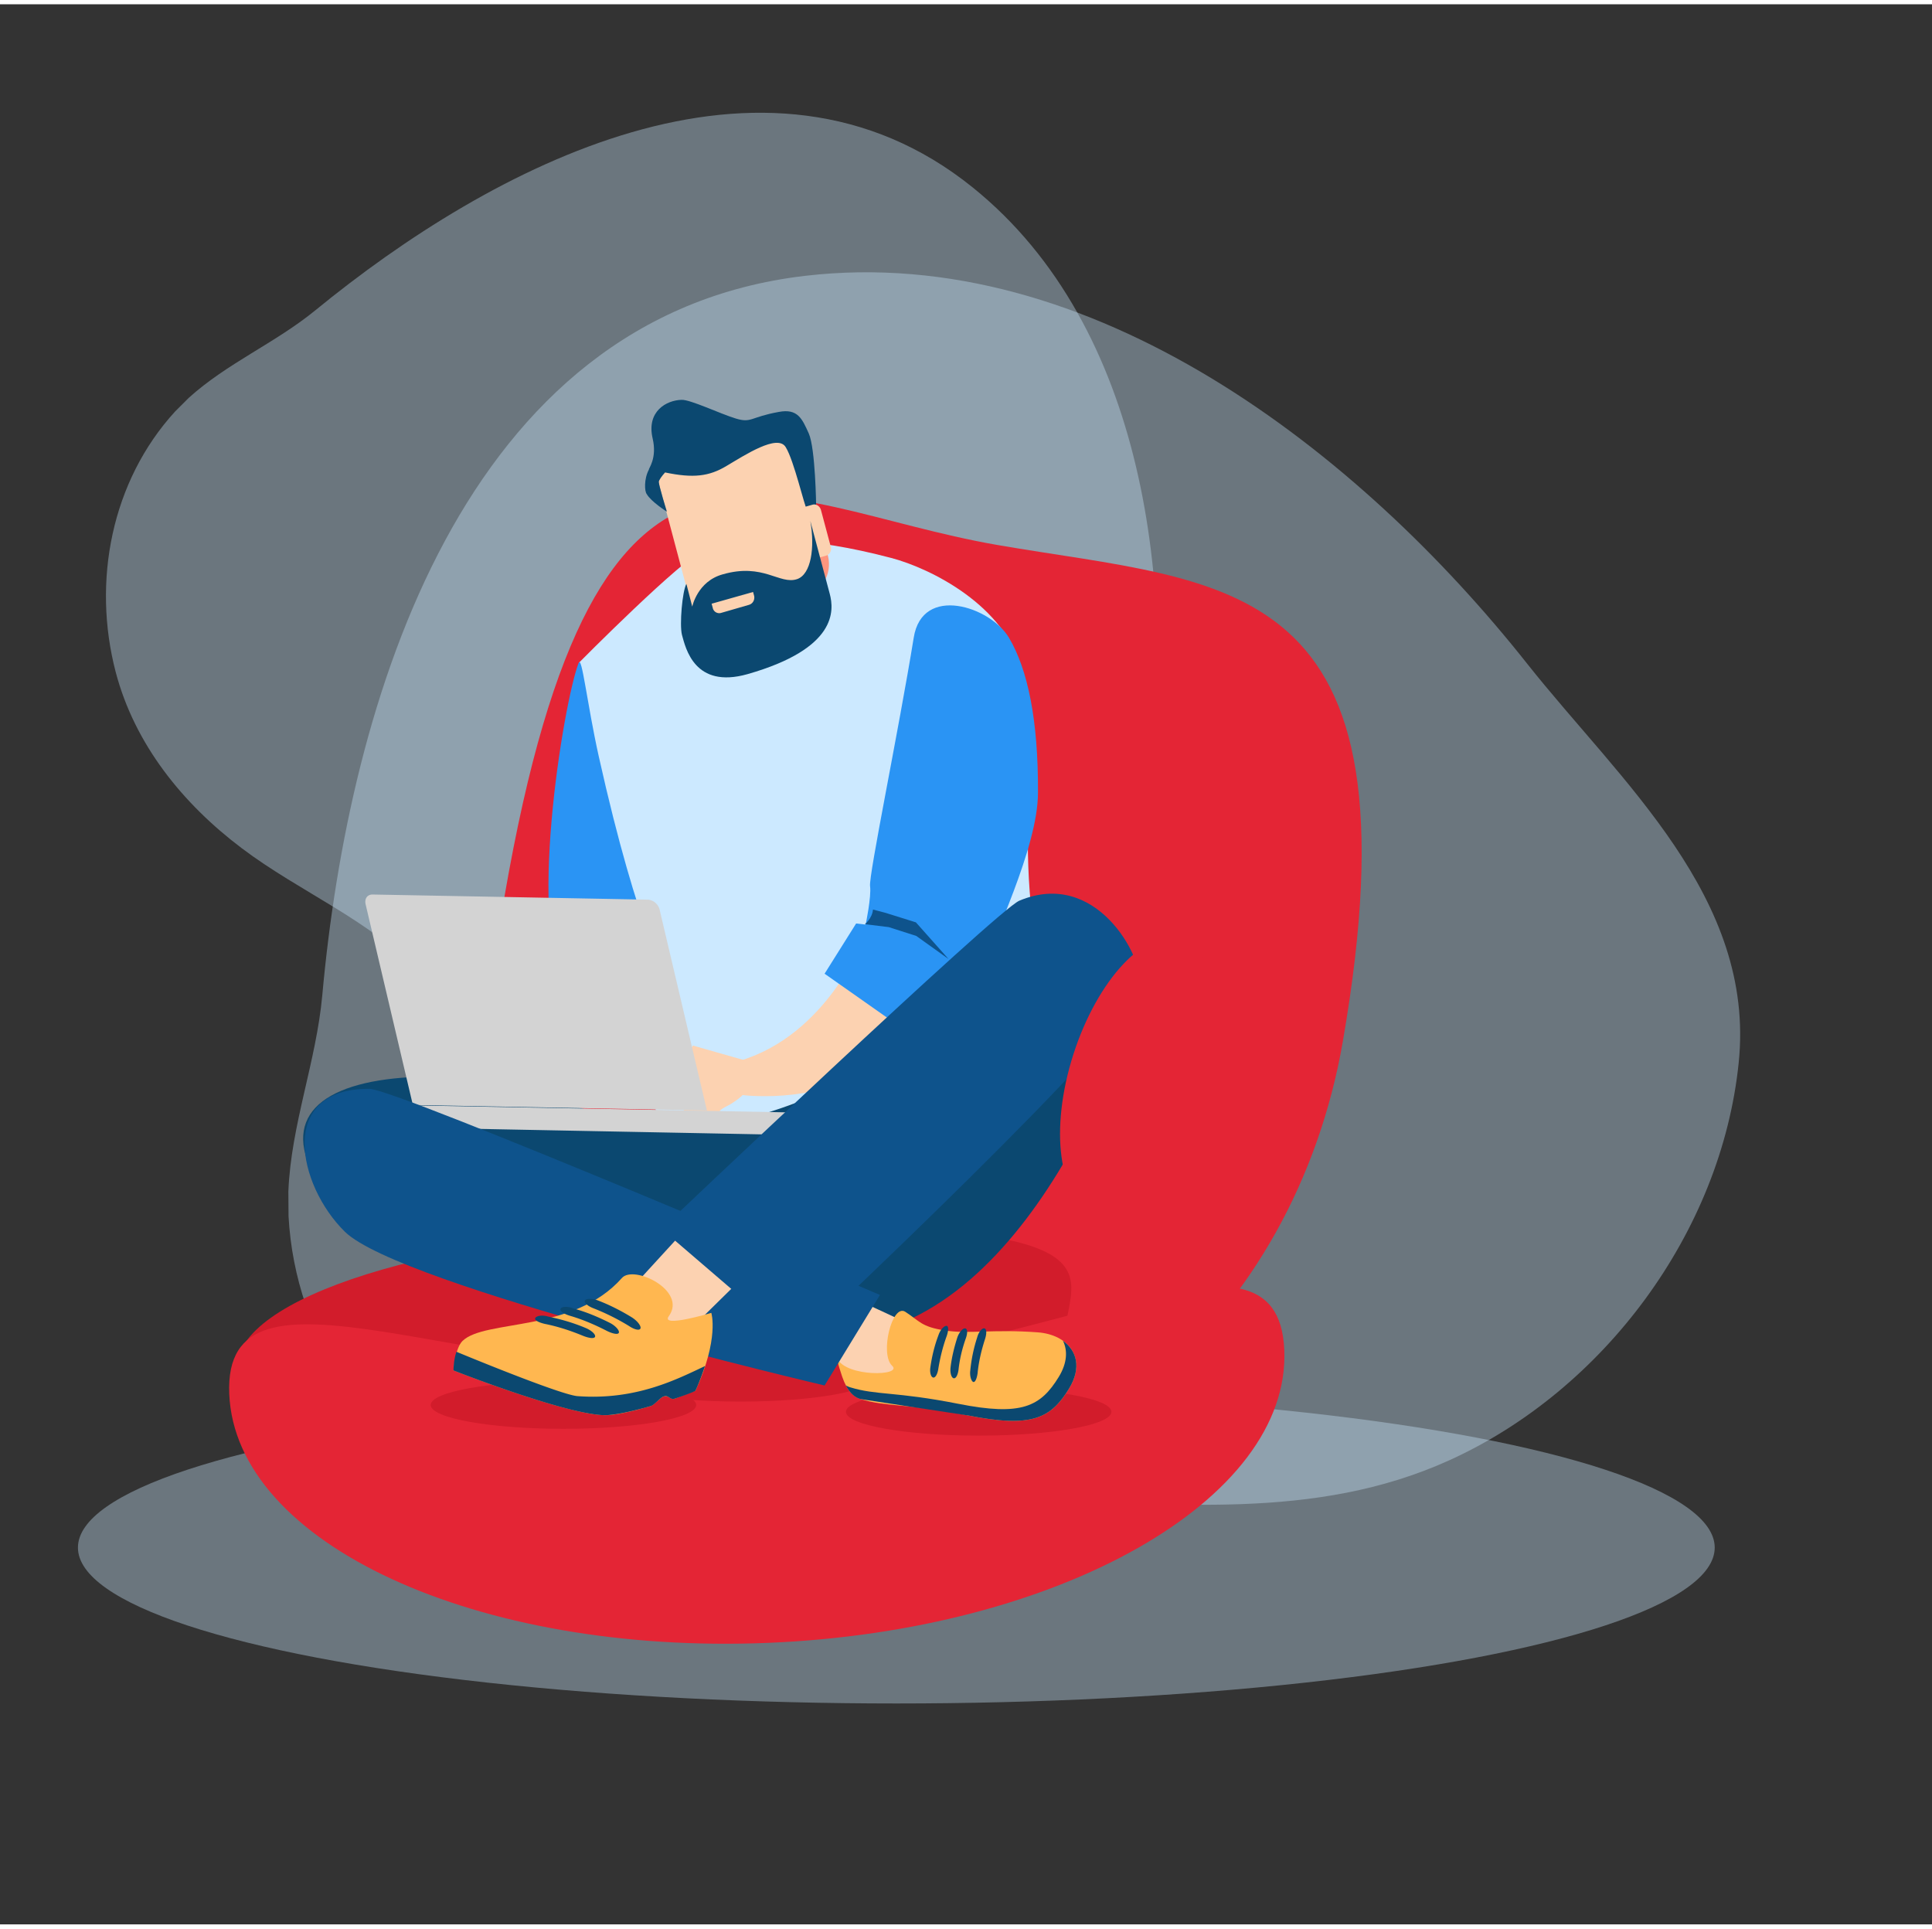 <svg xmlns="http://www.w3.org/2000/svg" width="561" height="560" viewBox="0 0 161 160" fill="none" xmlns:v="https://vecta.io/nano">
	<rect x="0" y="0" width="161" height="160" fill="#333333" stroke="none"/>
	<style>
		<![CDATA[.B{fill:#0b4870}.C{fill:#fcd2b1}.D{fill:#e42535}.E{fill:#0e538c}]]>
	</style>
	<g fill="#cce9ff">
		<path opacity=".37" d="M24.03 98.916l.015 2.07c.544 10.21 6.822 19.282 15.583 24.304 7.013 4.007 15.222 4.788 23.1 3.61 7.86-1.173 15.208-4.473 23.286-4.3 11.382.26 23.494 1.853 34.794-3.287 12.842-5.836 22.635-18.983 24.082-33.105 1.427-13.775-9.855-23.452-17.612-33.24-13.935-17.615-36.29-35.137-60.184-32.34-28.623 3.34-38.03 35.612-40.235 59.93-.5 5.54-2.607 10.814-2.828 16.36z" />
		<ellipse opacity=".37" cx="74.694" cy="128.603" rx="68.199" ry="12.99" />
		<path opacity=".37" d="M15.736 32.79l-1.133 1.13c-5.33 5.822-6.933 14.187-4.96 21.73 1.586 6.03 5.596 10.976 10.506 14.677 4.897 3.695 10.69 5.96 14.964 10.503 6.013 6.41 11.686 13.945 20.63 17.4 10.16 3.92 22.7 2.203 31.263-4.638 8.36-6.665 7.59-18.114 8.787-27.682 2.167-17.204-.27-38.996-14.735-50.648C63.735 1.29 40.867 13.56 26.28 25.5c-3.324 2.72-7.367 4.413-10.543 7.29z" />
	</g>
	<path d="M111.9 86.44c-4.023 23.233-22.926 39.36-42.22 36.017S38.018 97.573 42.042 74.34c7.77-44.872 21.76-32.628 41.054-29.287S118.7 47.177 111.9 86.44z" class="D" />
	<path d="M57.492 123.304c-20.68.568-37.577-3.743-37.738-9.63S36.226 102.557 56.907 102c39.942-1.096 31.586 3.908 31.747 9.794s3.787 10.56-31.162 11.52z" fill="#d21c2b" />
	<path d="M107.024 112.142c.52 12.466-18.742 23.4-43.02 24.4s-44.38-8.276-44.9-20.74 19.68-.82 43.96-1.83 43.44-14.295 43.96-1.83z" class="D" />
	<g fill="#d21c2b">
		<ellipse cx="81.556" cy="117.288" rx="11.062" ry="1.985" />
		<ellipse cx="61.702" cy="114.452" rx="11.062" ry="1.985" />
		<ellipse cx="46.953" cy="116.721" rx="11.062" ry="1.985" />
	</g>
	<path d="M49.832 74.884h10.786l-1.16 5.225h-10.97l1.344-5.225zm14.362 0h7.18l-.947 5.225h-7.333l1.1-5.225zm10.756 0h7.18l-.733 5.225h-7.333l.886-5.225zM47.5 84h18.517l-1.04 5.378H46.073L47.5 84zm22.244 0h7.394l-.825 5.378h-7.578L69.754 84zm11.122 0h7.394l-.6 5.378h-7.578L80.876 84zm2.424 9.553h-7.67l-.825 5.347h7.792l.703-5.347zm-11.498 0h-7.67l-1.04 5.347h7.792l.917-5.347zm-11.5 0h-15.34L43.568 98.9h15.614l1.13-5.347zM79.808 66.97H72.84l-.856 4.644h7.1l.733-4.644zm-10.45 0H62.4l-1.04 4.644h7.1l.917-4.644zm-10.45 0H51.94l-1.222 4.644h7.1l1.1-4.644z" stroke="#fff" stroke-width=".105" stroke-miterlimit="10" class="B" />
	<path d="M74.245 46.13c3.36.886 9.564 4.003 10.878 9.35 1.956 8.036-1.956 19.8 4.217 31.35 1.986 3.667-34.13 8.617-34.13 8.617L48.243 54.87s8.708-8.8 10.48-9.41c3.697-1.222 8.8-1.1 15.522.672z" fill="#cce9ff" />
	<path d="M48.214 54.9c-1.253 3.24-4.43 22.52-.886 27.072.397.52-1.833 1.344-1.436 3.728.06.397.733 2.322.733 2.322l2.872.764 6.264-7.242s-2.536-3.942-5.867-18.883c-.978-4.4-1.406-8.495-1.68-7.76z" fill="#2a94f4" />
	<path d="M71.924 77.94S68.9 85.915 61.596 88.053c-1.253.367-2.047 1.772-1.436 2.23.794.58 1.833.703 3.667.703 3.82 0 9.014-1.222 12.59-4.828 5.317-5.317 6.997-7.76 6.447-10.42-.49-2.72-10.94 2.2-10.94 2.2z" class="C" />
	<path d="M84.085 52.792c1.558 2.628 2.444 6.845 2.414 12.895 0 4.675-3.91 12.344-4.492 14.697-.092.397-.336 2.078-.336 2.078l-4.308 4.4-8.647-6.08 2.628-4.186.794.092s.49-2.322.367-3.208 2.383-12.955 3.636-20.686c.703-4.492 6.417-2.597 7.945 0z" fill="#2a94f4" />
	<path d="M76.324 76.503l-2.536-.794-1.04-.275c-.06.733-.672 1.222-.672 1.222l1.986.244 2.292.733 2.69 1.925-2.72-3.056z" class="E" />
	<path d="M62.147 88.023l-4.4-1.253s-1.253 1.742-1.008 2.17 0 2.994 0 2.994l2.14 1.895 1.742-.61s.122-.794-.458-.855c-.61-.092.397-.52.703-.703.305-.214 2.842-1.558 1.283-3.636z" class="C" />
	<path d="M68.93 45.734c.49 1.436-.245 3.056-1.65 3.544l-2.506.917c-1.406.52-2.933-.275-3.422-1.71l-2.23-6.6c-.49-1.436.245-3.056 1.65-3.575l2.506-.917c1.406-.52 2.933.275 3.422 1.71l2.23 6.63z" fill="#ff957e" />
	<path d="M57.99 51.54c.245.947 1.222 1.528 2.14 1.253l7.547-2.17c.917-.275 1.467-1.253 1.222-2.23l-3.086-11.58c-.245-.947-1.222-1.528-2.14-1.253l-7.547 2.14c-.917.275-1.467 1.253-1.222 2.23l3.086 11.61z" class="C" />
	<path d="M54.08 38.767c-.06-.06.703-.917.305-2.597-.52-2.26 1.16-3.178 2.414-3.208.733-.03 3.208 1.16 4.522 1.558s1.192-.122 3.575-.55c1.59-.306 1.956.58 2.506 1.803.55 1.253.61 6.02.61 6.02-.214.306-.55.55-.764.306s-1.07-4.064-1.772-5.194c-.672-1.13-3.422.672-4.92 1.558-1.467.886-2.78 1.04-5.133.55-.275.306-.52.642-.52.794 0 .306.672 2.475.672 2.475s-1.314-.825-1.68-1.467c-.183-.214-.244-1.253.183-2.047z" class="B" />
	<path d="M66.515 45.978c.092.306.397.52.703.428l1.62-.458a.6.6 0 0 0 .397-.733l-.825-3.086c-.092-.306-.397-.52-.703-.428l-1.62.458a.6.6 0 0 0-.397.733l.825 3.086z" class="C" />
	<path d="M67.525 43.045l1.62 6.08c.367 1.375.642 4.553-6.845 6.692-4.43 1.253-5.164-2.17-5.47-3.27-.214-.855.03-3.636.367-4.247 0-.03.49 1.894.49 1.894s.428-2.108 2.536-2.69c3.392-.978 4.736.886 6.203.397 1.16-.397 1.497-2.597 1.1-4.858z" class="B" />
	<path d="M62.42 50.043l-2.323.672a.55.55 0 0 1-.703-.428l-.092-.336 3.454-.978.092.336c.06.336-.122.642-.428.733z" class="C" />
	<path d="M25.602 96.334c1.07 3.086 19.892 14.422 26.217 13.75l19.036.947c16.164-2.047 23.833-28.08 23.833-28.08-.642-6.54-16.592 2.933-22.275 5.867-8.983 4.644-14.697 4.89-14.697 4.89-6.02.642-12.986-4.186-20.594-4.34-8.342-.214-13.23 2.108-11.52 6.967z" class="B" />
	<g fill="#d3d3d3">
		<path d="M66.975 93.218c0-.03 0-.03 0 0v-.856l-32.725-.61v.855l.092.153c.397.733 1.16.855 2.017.886l28.478.55c.855.03 1.62-.092 2.047-.794l.092-.183z" />
		<path d="M59.092 93.187s0 .03 0 0l.092.153c.122.183.275.336.458.428l4.98.092c.825.03 1.558-.06 1.986-.642l.092-.122.03-.03v-.397l-7.578-.153-.06.672zm-4.432-.307l-16.347-.306v-.58l16.378.336-.03.55zm4.25-.7l-3.942-16.744a1.11 1.11 0 0 0-.947-.825l-22.978-.428c-.428 0-.672.336-.58.794l3.942 16.744 24.506.458z" />
	</g>
	<path d="M73.728 115.34c-2.26.397-4.003-2.323-4.003-2.323l-5.867-4.766 1.253-3.24 11.428 5.316s-.52 4.614-2.81 5.012z" class="C" />
	<path d="M69.755 112.834s0 .275.428 1.528.978 1.68 1.528 1.864c2.2.672 3.758.336 9.014 1.375s6.844.244 8.372-2.26-.06-4.492-2.628-4.675c-3.697-.275-5.775.152-7.7-.153-2.017-.306-2.14-.795-3.33-1.56-1.1-.702-2.14 3.514-1.1 4.492.947.856-3.82.978-4.583-.61z" fill="#ffb750" />
	<path d="M70.855 115.248c2.17.672 3.758.336 9.014 1.375s6.844.244 8.372-2.26c.703-1.16.733-2.2.336-2.995 1.16.825 1.558 2.26.52 3.972-1.528 2.506-3.117 3.3-8.372 2.262l-9.014-1.375c-.428-.123-.856-.428-1.222-1.13.122.06.244.122.367.153z" class="B" />
	<path d="M69.755 112.925v-.06c0 .03.03.06.06.1-.03-.03-.06-.03-.06-.03z" fill="#e9d6b8" />
	<path d="M81.1 114.8c.153.06.306-.275.367-.734.092-.947.306-1.864.61-2.81.153-.458.153-.855-.03-.917s-.49.276-.61.734a12.89 12.89 0 0 0-.581 2.78c-.06.46.092.886.244.948zm-1.62-.306c.183.03.336-.275.397-.703.092-.886.306-1.772.61-2.628.153-.427.153-.794-.06-.825-.183-.03-.49.306-.642.734-.275.855-.49 1.742-.58 2.597-.03.428.092.794.275.825zm-1.71-.06c.183.03.367-.306.428-.764.153-.917.367-1.803.703-2.72.153-.46.153-.825-.03-.825-.214 0-.52.336-.672.794-.336.886-.55 1.803-.672 2.69-.06.428.06.794.244.825z" class="B" />
	<path d="M73.33 107.548S33.088 90.406 30.796 90.376c-7.76-.06-5.99 8.067-2.047 11.916 4.644 4.523 39.967 12.803 39.967 12.803l4.614-7.547z" class="E" />
	<path d="M57.38 110.542l11-10.816-4.706-4.797-11.978 13.078 5.683 2.536z" class="C" />
	<path d="M55.118 102.048S83.077 75.495 84.94 74.7c6.386-2.69 10.328 4.614 10.114 7.15-.306 3.27-28.692 29.853-28.692 29.853l-11.245-9.656z" class="E" />
	<path d="M38.558 111.367c-.642.61-.764 2.475-.764 2.475s9.32 3.667 12.59 3.728c.855.03 2.383-.336 3.85-.764.244-.06.825-.733 1.07-.794.458-.122.55.305.917.183l1.742-.672c1.986-4.34 1.314-6.478 1.314-6.478s-4.278 1.283-3.544.275c1.558-2.14-2.933-4.308-3.91-3.178-4.033 4.553-11.367 3.423-13.26 5.225z" fill="#ffb750" />
	<path d="M38.037 112.285c2.872 1.19 8.892 3.605 10.083 3.697 4.92.366 8.342-1.436 10.633-2.506-.214.61-.458 1.314-.794 2.047-.03.062-.733.337-1.742.673-.397.122-.49-.336-.917-.184-.245.06-.794.734-1.07.795-1.467.428-2.994.764-3.85.764-3.27-.06-12.59-3.728-12.59-3.728s0-.856.245-1.558zm6.57-2.812c-.092.184.275.367.794.49 1.07.214 2.108.55 3.147.978.52.214.978.275 1.04.092s-.275-.52-.794-.734c-1.008-.427-2.078-.733-3.117-.947-.49-.153-.978-.06-1.07.122zm2.108-.763c-.092.183.275.427.795.58 1.04.306 2.047.733 3.055 1.253.49.244.947.336 1.008.153s-.275-.58-.764-.825c-.978-.49-1.986-.917-3.025-1.192-.52-.214-1.008-.153-1.07.03zm2.017-.673c-.06.184.275.46.764.642a18.72 18.72 0 0 1 2.933 1.467c.458.305.886.397.947.183.06-.183-.244-.61-.733-.917-.947-.58-1.925-1.07-2.903-1.436-.49-.153-.947-.122-1.008.06z" class="B" />
	<ellipse cx="94.849" cy="89.237" rx="5.673" ry="11.913" transform="rotate(17.766 94.849 89.237)" class="D" />
</svg>
